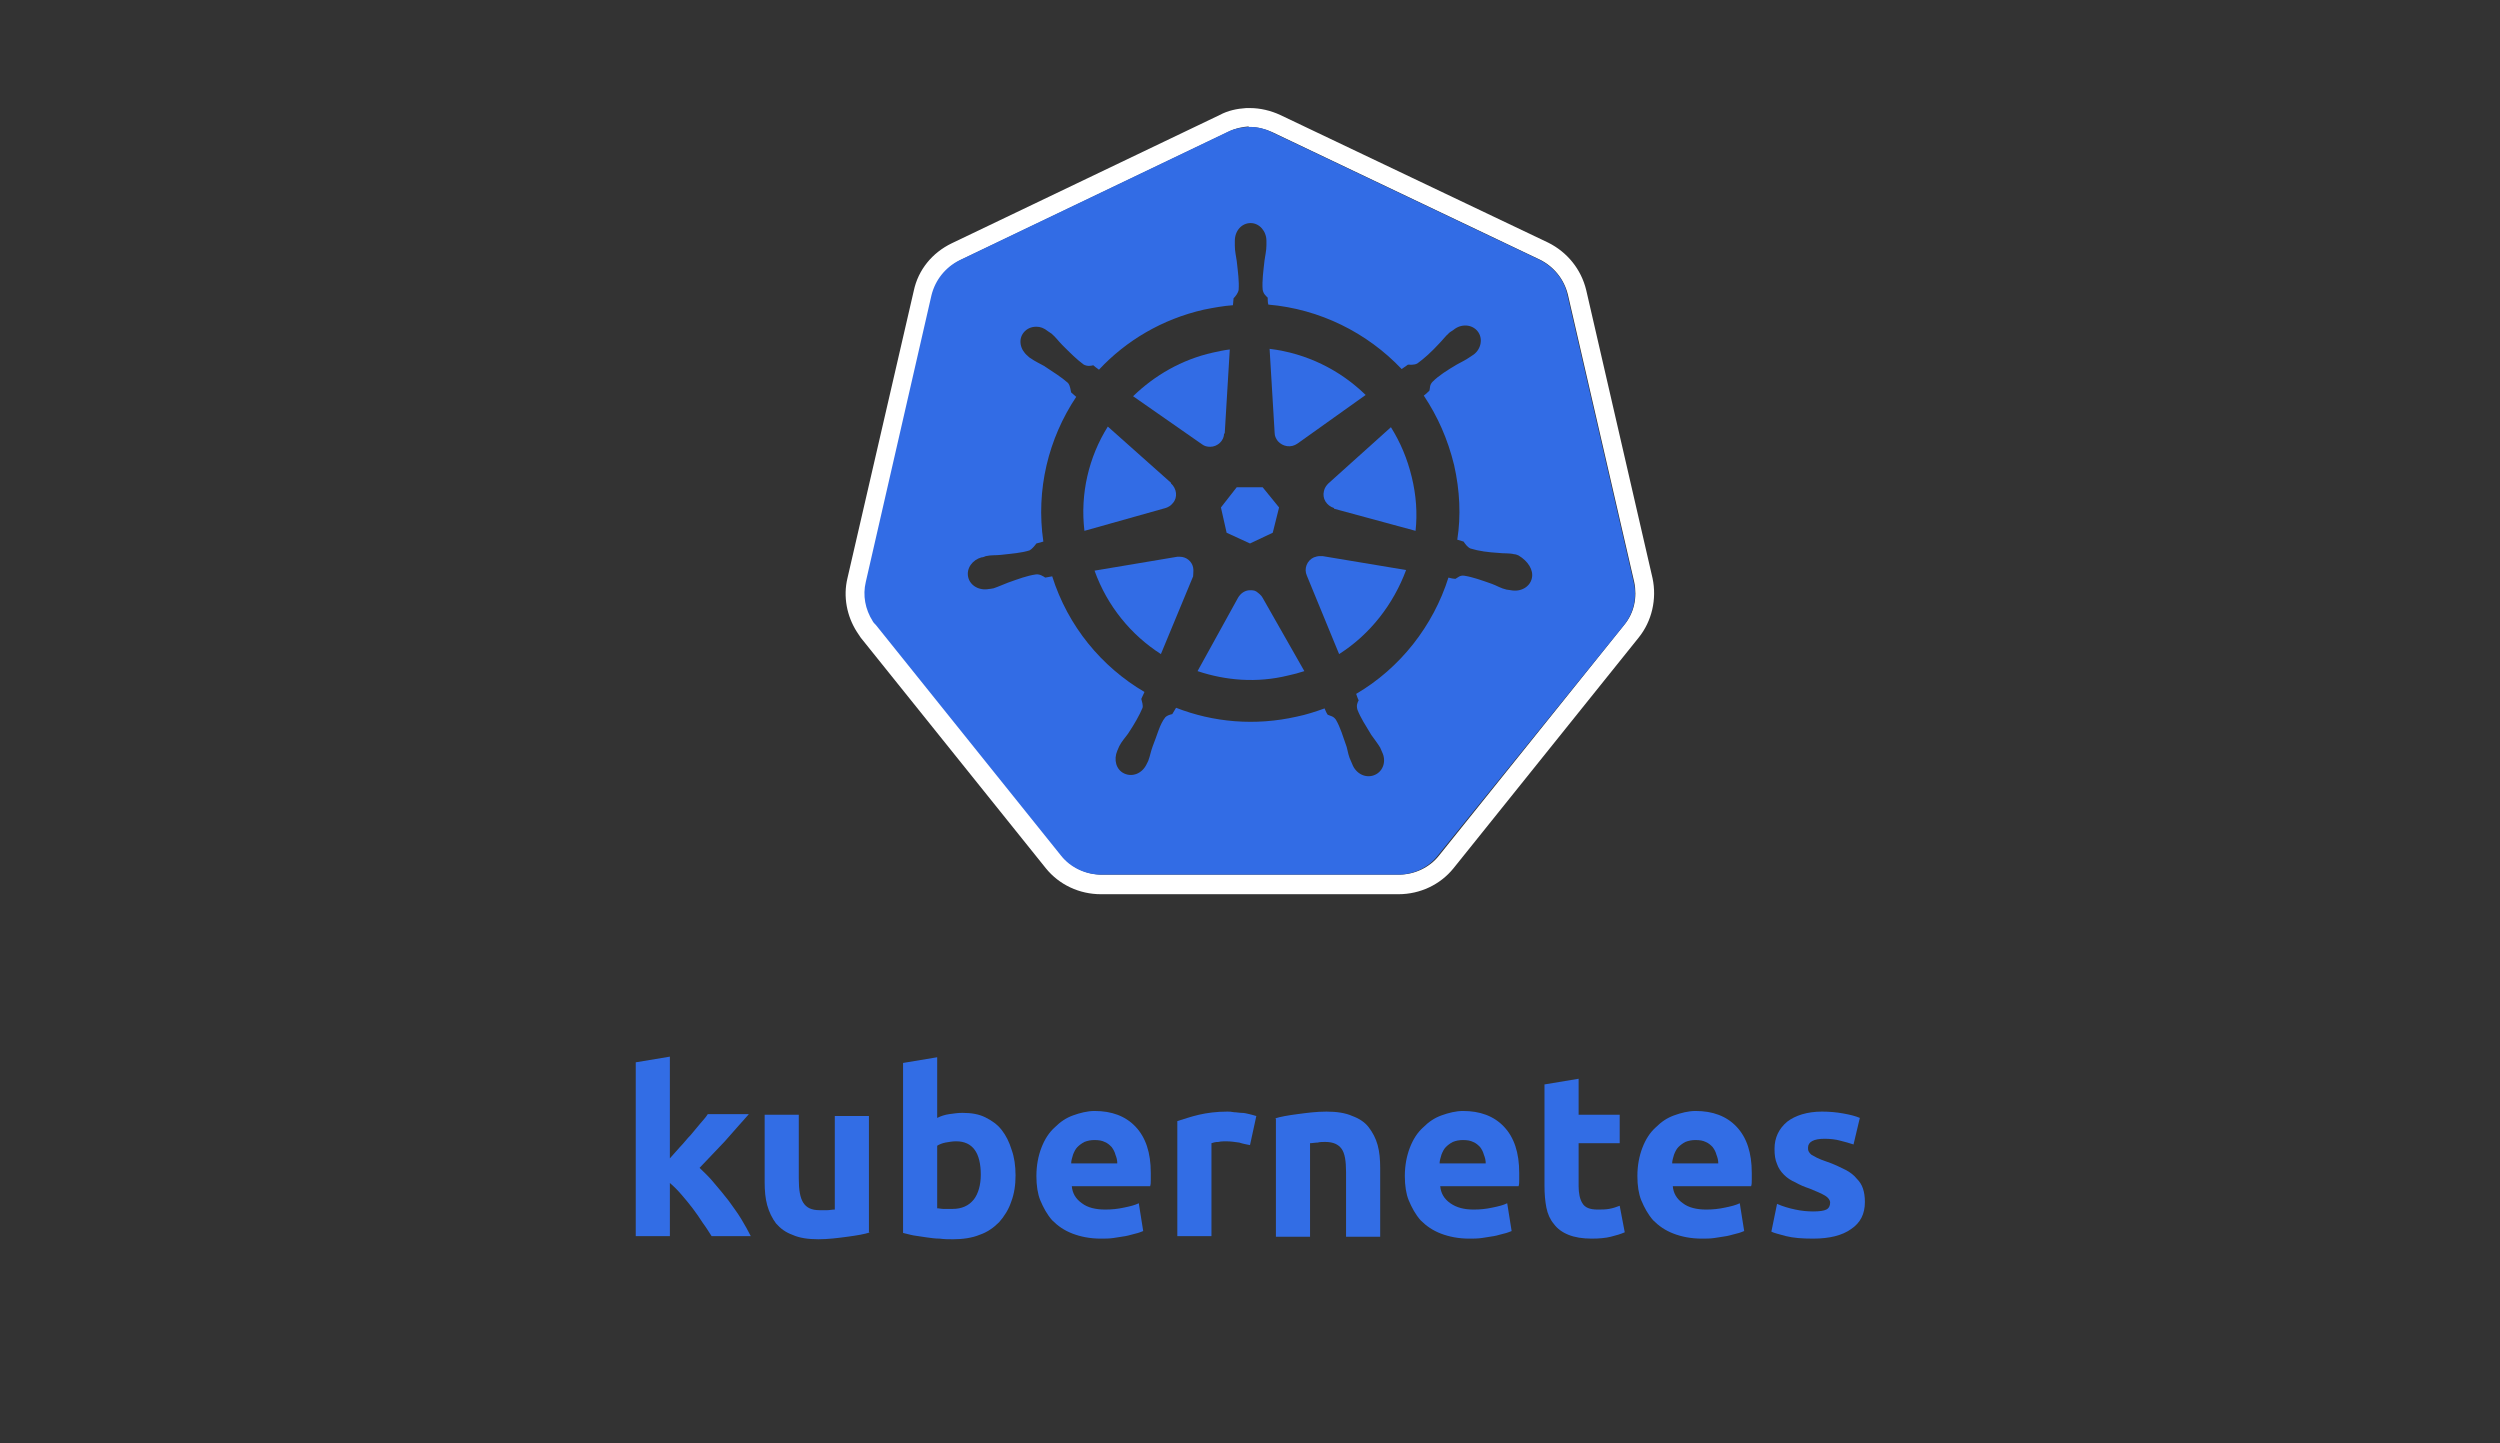 <?xml version="1.0" encoding="utf-8"?>
<!-- Generator: Adobe Illustrator 22.0.1, SVG Export Plug-In . SVG Version: 6.00 Build 0)  -->
<svg version="1.1" id="KUBERNETES" xmlns="http://www.w3.org/2000/svg" xmlns:xlink="http://www.w3.org/1999/xlink" x="0px" y="0px"
	 viewBox="0 0 395.6 228.4" style="enable-background:new 0 0 395.6 228.4;" xml:space="preserve">
<rect x="0" y="0" width="395.6" height="228.4" fill="#333333" stroke="none"/>
<path id="path3055_1_" style="fill:#FFFFFF;" d="M197.8,20.1c1.2,0,2.4,0.3,3.5,0.8l42.4,20.2c2.2,1.1,3.8,3.1,4.4,5.5l10.5,45.5
	c0.5,2.4,0,4.9-1.6,6.8l-29.3,36.5c-1.5,1.9-3.9,3-6.3,3c0,0,0,0,0,0l-47,0c0,0,0,0,0,0c-2.5,0-4.8-1.1-6.3-3l-29.3-36.5
	c-0.2-0.2-0.3-0.4-0.5-0.6c-1.2-1.8-1.6-4-1.1-6.2l10.5-45.5c0.5-2.4,2.2-4.4,4.4-5.5l42.4-20.3c1-0.5,2-0.7,3.1-0.8
	C197.5,20.1,197.6,20.1,197.8,20.1 M197.8,17.1c-0.2,0-0.4,0-0.6,0c-1.5,0.1-2.9,0.4-4.2,1.1l-42.4,20.3c-3.1,1.5-5.3,4.2-6,7.5
	l-10.5,45.5c-0.7,2.9-0.1,6,1.5,8.5c0.2,0.3,0.4,0.6,0.6,0.9l29.3,36.5c2.1,2.6,5.3,4.1,8.7,4.1l47.1,0c3.4,0,6.6-1.5,8.7-4.1
	l29.3-36.5c2.1-2.6,2.9-6.1,2.2-9.4L251,45.9c-0.8-3.3-3-6-6-7.5l-42.4-20.2C201.1,17.5,199.4,17.1,197.8,17.1L197.8,17.1z"/>
<g>
	<path style="fill:#326CE5;" d="M188.8,89.8c-0.2-1-1.1-1.7-2.1-1.7c-0.1,0-0.3,0-0.4,0l0,0l-13.1,2.2c2,5.6,5.8,10.2,10.5,13.2
		l5.1-12.3l0,0C188.8,90.7,188.9,90.3,188.8,89.8z"/>
	<path style="fill:#326CE5;" d="M190.2,70.3c0.4,0.3,0.8,0.4,1.3,0.4c1.2,0,2.2-1,2.2-2.1l0.1,0l0.8-13.3c-0.9,0.1-1.8,0.3-2.7,0.5
		c-4.9,1.1-9.2,3.6-12.6,6.9L190.2,70.3L190.2,70.3z"/>
	<polygon style="fill:#326CE5;" points="194.1,84.3 197.8,86 201.4,84.3 202.4,80.3 199.8,77.1 195.7,77.1 193.2,80.3 	"/>
	<path style="fill:#326CE5;" d="M201.7,68.5c0,0.5,0.2,0.9,0.5,1.3c0.8,0.9,2.1,1.1,3.1,0.4l0,0l10.8-7.7c-4.1-4-9.4-6.6-15.2-7.3
		L201.7,68.5L201.7,68.5z"/>
	<path style="fill:#326CE5;" d="M184.4,80.4c0.4-0.1,0.9-0.4,1.2-0.8c0.8-0.9,0.6-2.3-0.3-3.1l0-0.1l-10-8.9
		c-3,4.8-4.4,10.6-3.7,16.5L184.4,80.4L184.4,80.4z"/>
	<path style="fill:#326CE5;" d="M258.5,92.1l-10.5-45.5c-0.5-2.4-2.2-4.4-4.4-5.5l-42.4-20.2c-1.2-0.6-2.6-0.9-3.9-0.8
		c-1.1,0.1-2.1,0.3-3.1,0.8l-42.4,20.3c-2.2,1.1-3.8,3.1-4.4,5.5L137,92.1c-0.5,2.1-0.1,4.3,1.1,6.2c0.1,0.2,0.3,0.4,0.5,0.6
		l29.3,36.5c1.5,1.9,3.9,3,6.3,3l47,0c2.5,0,4.8-1.1,6.3-3L257,98.9C258.5,97,259.1,94.5,258.5,92.1z M242.4,91.5
		c-0.3,1.4-1.8,2.2-3.3,1.9c0,0,0,0,0,0c0,0,0,0,0,0c-0.2,0-0.5-0.1-0.7-0.1c-0.9-0.2-1.5-0.6-2.3-0.9c-1.7-0.6-3.1-1.1-4.4-1.3
		c-0.7-0.1-1,0.3-1.4,0.5c-0.2,0-0.8-0.1-1.1-0.2c-2.4,7.6-7.6,14.3-14.6,18.4c0.1,0.3,0.3,0.9,0.4,1c-0.2,0.4-0.4,0.8-0.2,1.5
		c0.5,1.3,1.3,2.5,2.2,4c0.5,0.7,0.9,1.2,1.4,2c0.1,0.2,0.2,0.5,0.3,0.7c0.7,1.4,0.2,3-1.1,3.6c-1.3,0.6-2.8,0-3.5-1.4
		c-0.1-0.2-0.2-0.5-0.3-0.7c-0.4-0.8-0.5-1.5-0.7-2.3c-0.6-1.7-1-3.1-1.7-4.3c-0.4-0.6-0.9-0.6-1.3-0.8c-0.1-0.1-0.4-0.7-0.5-1
		c-1.4,0.5-2.9,1-4.4,1.3c-6.6,1.5-13.2,0.9-19.1-1.4l-0.6,1c-0.4,0.1-0.8,0.2-1.1,0.5c-0.9,1.1-1.3,2.9-2,4.6
		c-0.3,0.8-0.4,1.5-0.7,2.3c-0.1,0.2-0.2,0.4-0.3,0.6c0,0,0,0,0,0c0,0,0,0,0,0c-0.7,1.4-2.2,2-3.5,1.4c-1.3-0.6-1.7-2.2-1.1-3.6
		c0.1-0.2,0.2-0.5,0.3-0.7c0.4-0.8,0.9-1.3,1.4-2c1-1.5,1.8-2.9,2.3-4.1c0.1-0.4-0.1-1-0.2-1.4l0.5-1.1c-6.8-4-12.1-10.4-14.6-18.3
		l-1.1,0.2c-0.3-0.2-0.9-0.6-1.5-0.5c-1.4,0.2-2.7,0.7-4.4,1.3c-0.8,0.3-1.4,0.6-2.3,0.9c-0.2,0-0.4,0.1-0.7,0.1c0,0,0,0,0,0
		c0,0,0,0,0,0c-1.5,0.3-3-0.5-3.3-1.9c-0.3-1.4,0.7-2.7,2.1-3.1c0,0,0,0,0,0c0,0,0,0,0,0c0.2,0,0.5-0.1,0.7-0.2
		c0.9-0.2,1.6-0.1,2.4-0.2c1.8-0.2,3.2-0.3,4.5-0.7c0.4-0.2,0.8-0.7,1.1-1.1l1.1-0.3c-1.2-8.2,0.8-16.3,5.2-22.9l-0.8-0.7
		c-0.1-0.3-0.1-1-0.5-1.5c-1-0.9-2.3-1.7-3.8-2.7c-0.7-0.4-1.4-0.7-2.1-1.2c-0.2-0.1-0.4-0.3-0.5-0.4c0,0,0,0,0,0
		c-1.2-1-1.5-2.6-0.6-3.7c0.5-0.6,1.2-0.9,2-0.9c0.6,0,1.2,0.2,1.8,0.7c0.2,0.1,0.4,0.3,0.6,0.4c0.7,0.6,1.1,1.2,1.7,1.8
		c1.3,1.3,2.3,2.3,3.4,3.1c0.6,0.3,1.1,0.2,1.5,0.1c0.1,0.1,0.6,0.5,0.9,0.7c4.3-4.6,10-8,16.6-9.5c1.5-0.3,3.1-0.6,4.6-0.7l0.1-1.1
		c0.3-0.3,0.7-0.8,0.8-1.3c0.1-1.4-0.1-2.8-0.3-4.6c-0.1-0.8-0.3-1.5-0.3-2.4c0-0.2,0-0.4,0-0.7c0,0,0,0,0-0.1
		c0-1.6,1.1-2.8,2.5-2.8c1.4,0,2.5,1.3,2.5,2.8c0,0.2,0,0.5,0,0.7c0,0.9-0.2,1.6-0.3,2.4c-0.2,1.8-0.4,3.2-0.3,4.6
		c0.1,0.7,0.5,1,0.8,1.3c0,0.2,0,0.8,0.1,1.1c8.1,0.7,15.6,4.4,21.1,10.2l1-0.7c0.3,0,1,0.1,1.5-0.2c1.1-0.8,2.2-1.8,3.4-3.1
		c0.6-0.6,1-1.2,1.7-1.8c0.2-0.1,0.4-0.3,0.6-0.4c1.2-1,2.9-0.9,3.8,0.2s0.6,2.8-0.6,3.7c-0.2,0.1-0.4,0.3-0.6,0.4
		c-0.7,0.5-1.4,0.8-2.1,1.2c-1.5,0.9-2.8,1.7-3.8,2.7c-0.5,0.5-0.4,1-0.5,1.4c-0.1,0.1-0.6,0.6-0.9,0.8c2.2,3.3,3.8,6.9,4.8,11
		c0.9,4,1.1,8,0.5,11.8l1,0.3c0.2,0.3,0.6,0.9,1.1,1.1c1.3,0.4,2.8,0.6,4.5,0.7c0.8,0.1,1.6,0,2.4,0.2c0.2,0,0.5,0.1,0.7,0.2
		C241.8,88.8,242.7,90.2,242.4,91.5z"/>
	<path style="fill:#326CE5;" d="M220.1,67.6l-9.9,8.9l0,0c-0.3,0.3-0.6,0.7-0.7,1.2c-0.3,1.2,0.4,2.3,1.6,2.7l0,0.1L224,84
		c0.3-2.8,0.1-5.6-0.6-8.5C222.7,72.6,221.6,70,220.1,67.6z"/>
	<path style="fill:#326CE5;" d="M209.3,88c-0.2,0-0.3,0-0.5,0c-0.3,0-0.6,0.1-0.9,0.2c-1.1,0.5-1.6,1.8-1.1,2.9l0,0l5.1,12.4
		c4.9-3.1,8.6-7.9,10.6-13.3L209.3,88L209.3,88z"/>
	<path style="fill:#326CE5;" d="M199.8,94.6c-0.2-0.4-0.6-0.7-1-1c-0.3-0.2-0.7-0.2-1-0.2c-0.8,0-1.5,0.5-1.9,1.2h0l-6.4,11.6
		c4.5,1.5,9.4,1.9,14.3,0.7c0.9-0.2,1.7-0.4,2.6-0.7L199.8,94.6L199.8,94.6z"/>
</g>
<path id="path2985-1" style="fill:#326DE5;" d="M106,183.3c0.5-0.6,1.1-1.2,1.6-1.8
	c0.6-0.6,1.1-1.3,1.7-1.9c0.5-0.6,1-1.2,1.5-1.8c0.5-0.6,0.9-1,1.2-1.5h6.5c-1.3,1.5-2.6,2.9-3.8,4.3c-1.2,1.3-2.6,2.7-4,4.2
	c0.7,0.7,1.5,1.4,2.3,2.4c0.8,0.9,1.5,1.8,2.3,2.8c0.7,1,1.4,1.9,2,2.9c0.6,1,1.1,1.9,1.5,2.7h-6.2c-0.4-0.6-0.8-1.3-1.4-2.1
	c-0.5-0.8-1-1.5-1.6-2.3c-0.6-0.8-1.2-1.5-1.8-2.2c-0.6-0.7-1.2-1.3-1.8-1.8v8.4h-5.4v-27.5l5.4-0.9V183.3"/>
<path id="path2987-3" style="fill:#326DE5;" d="M137.7,195c-0.9,0.3-2.1,0.5-3.6,0.7
	c-1.5,0.2-3,0.4-4.6,0.4c-1.6,0-3-0.2-4.1-0.7c-1.1-0.4-1.9-1-2.6-1.8c-0.6-0.8-1.1-1.8-1.4-2.9c-0.3-1.1-0.4-2.3-0.4-3.6v-10.7h5.4
	v10.1c0,1.8,0.2,3,0.7,3.8c0.5,0.8,1.3,1.2,2.6,1.2c0.4,0,0.8,0,1.2,0c0.4,0,0.8-0.1,1.2-0.1v-14.8h5.4V195"/>
<path id="path2989-2" style="fill:#326DE5;" d="M155.2,185.9c0-3.5-1.3-5.3-3.9-5.3
	c-0.6,0-1.1,0.1-1.7,0.2c-0.5,0.1-1,0.3-1.3,0.5v9.9c0.3,0,0.6,0.1,1,0.1c0.4,0,0.9,0,1.4,0c1.5,0,2.6-0.5,3.4-1.5
	C154.8,188.9,155.2,187.5,155.2,185.9 M160.7,186c0,1.5-0.2,2.9-0.7,4.2c-0.4,1.2-1.1,2.3-1.9,3.2c-0.9,0.9-1.9,1.6-3.1,2
	c-1.2,0.5-2.7,0.7-4.2,0.7c-0.7,0-1.4,0-2.1-0.1c-0.7,0-1.4-0.1-2.1-0.2c-0.7-0.1-1.3-0.2-2-0.3c-0.6-0.1-1.2-0.3-1.7-0.4v-26.9
	l5.4-0.9v9.6c0.6-0.3,1.2-0.5,1.9-0.6c0.7-0.1,1.4-0.2,2.1-0.2c1.4,0,2.6,0.2,3.6,0.7c1,0.5,1.9,1.1,2.6,2c0.7,0.9,1.2,1.9,1.6,3.2
	C160.5,183.1,160.7,184.5,160.7,186"/>
<path id="path2991-8" style="fill:#326DE5;" d="M164,186.1c0-1.7,0.3-3.2,0.8-4.5
	c0.5-1.3,1.2-2.4,2.1-3.2c0.9-0.9,1.8-1.5,2.9-1.9c1.1-0.4,2.3-0.7,3.4-0.7c2.7,0,4.9,0.8,6.5,2.5c1.6,1.7,2.4,4.1,2.4,7.3
	c0,0.3,0,0.7,0,1.1c0,0.4,0,0.7-0.1,1h-12.4c0.1,1.1,0.6,2,1.6,2.7c0.9,0.7,2.2,1,3.7,1c1,0,2-0.1,2.9-0.3c1-0.2,1.8-0.4,2.4-0.7
	l0.7,4.4c-0.3,0.1-0.7,0.3-1.2,0.4c-0.5,0.1-1,0.3-1.6,0.4c-0.6,0.1-1.2,0.2-1.9,0.3c-0.7,0.1-1.4,0.1-2,0.1c-1.7,0-3.2-0.3-4.5-0.8
	c-1.3-0.5-2.3-1.2-3.2-2.1c-0.8-0.9-1.4-2-1.9-3.2C164.2,188.9,164,187.6,164,186.1 M176.8,184.1c0-0.5-0.1-0.9-0.3-1.4
	c-0.1-0.4-0.3-0.8-0.6-1.2c-0.3-0.3-0.6-0.6-1.1-0.8c-0.4-0.2-0.9-0.3-1.6-0.3c-0.6,0-1.1,0.1-1.6,0.3c-0.4,0.2-0.8,0.5-1.1,0.8
	c-0.3,0.3-0.5,0.7-0.7,1.2c-0.1,0.4-0.3,0.9-0.3,1.4H176.8"/>
<path id="path2993-1" style="fill:#326DE5;" d="M197.8,181.2c-0.5-0.1-1.1-0.2-1.7-0.4
	c-0.7-0.1-1.4-0.2-2.1-0.2c-0.3,0-0.8,0-1.2,0.1c-0.5,0-0.8,0.1-1.1,0.2v14.7h-5.4v-18.2c1-0.3,2.1-0.7,3.4-1
	c1.3-0.3,2.8-0.5,4.5-0.5c0.3,0,0.6,0,1.1,0.1c0.4,0,0.8,0.1,1.2,0.1c0.4,0,0.8,0.1,1.2,0.2c0.4,0.1,0.8,0.2,1.1,0.3L197.8,181.2"/>
<path id="path2995-5" style="fill:#326DE5;" d="M201.7,177c0.9-0.3,2.1-0.5,3.6-0.7
	c1.5-0.2,3-0.4,4.6-0.4c1.6,0,3,0.2,4.1,0.7c1.1,0.4,2,1,2.6,1.8c0.6,0.8,1.1,1.7,1.4,2.8c0.3,1.1,0.4,2.3,0.4,3.6v10.9h-5.4v-10.2
	c0-1.8-0.2-3-0.7-3.7c-0.5-0.7-1.3-1.1-2.6-1.1c-0.4,0-0.8,0-1.2,0.1c-0.4,0-0.8,0.1-1.2,0.1v14.8h-5.4V177"/>
<path id="path2997-7" style="fill:#326DE5;" d="M222.3,186.1c0-1.7,0.3-3.2,0.8-4.5
	c0.5-1.3,1.2-2.4,2.1-3.2c0.9-0.9,1.8-1.5,2.9-1.9c1.1-0.4,2.3-0.7,3.4-0.7c2.7,0,4.9,0.8,6.5,2.5c1.6,1.7,2.4,4.1,2.4,7.3
	c0,0.3,0,0.7,0,1.1c0,0.4,0,0.7-0.1,1h-12.4c0.1,1.1,0.6,2,1.6,2.7s2.2,1,3.7,1c1,0,2-0.1,2.9-0.3c1-0.2,1.8-0.4,2.4-0.7l0.7,4.4
	c-0.3,0.1-0.7,0.3-1.2,0.4c-0.5,0.1-1,0.3-1.6,0.4c-0.6,0.1-1.2,0.2-1.9,0.3c-0.7,0.1-1.4,0.1-2,0.1c-1.7,0-3.2-0.3-4.5-0.8
	c-1.3-0.5-2.3-1.2-3.2-2.1c-0.8-0.9-1.4-2-1.9-3.2C222.5,188.9,222.3,187.6,222.3,186.1 M235.1,184.1c0-0.5-0.1-0.9-0.3-1.4
	c-0.1-0.4-0.3-0.8-0.6-1.2c-0.3-0.3-0.6-0.6-1.1-0.8c-0.4-0.2-0.9-0.3-1.6-0.3c-0.6,0-1.1,0.1-1.6,0.3c-0.4,0.2-0.8,0.5-1.1,0.8
	c-0.3,0.3-0.5,0.7-0.7,1.2c-0.1,0.4-0.3,0.9-0.3,1.4H235.1"/>
<path id="path2999-1" style="fill:#326DE5;" d="M244.4,171.6l5.4-0.9v5.7h6.5v4.5h-6.5v6.8
	c0,1.1,0.2,2.1,0.6,2.7c0.4,0.7,1.2,1,2.4,1c0.6,0,1.2,0,1.8-0.1c0.6-0.1,1.2-0.3,1.7-0.5l0.8,4.2c-0.7,0.3-1.4,0.5-2.2,0.7
	c-0.8,0.2-1.8,0.3-3,0.3c-1.5,0-2.7-0.2-3.7-0.6c-1-0.4-1.8-1-2.3-1.7c-0.6-0.7-1-1.6-1.2-2.6c-0.2-1-0.3-2.2-0.3-3.4L244.4,171.6"
	/>
<path id="path3001-2" style="fill:#326DE5;" d="M259.1,186.1c0-1.7,0.3-3.2,0.8-4.5
	c0.5-1.3,1.2-2.4,2.1-3.2c0.9-0.9,1.8-1.5,2.9-1.9c1.1-0.4,2.3-0.7,3.4-0.7c2.7,0,4.9,0.8,6.5,2.5c1.6,1.7,2.4,4.1,2.4,7.3
	c0,0.3,0,0.7,0,1.1c0,0.4,0,0.7-0.1,1h-12.4c0.1,1.1,0.6,2,1.6,2.7c0.9,0.7,2.2,1,3.7,1c1,0,2-0.1,2.9-0.3c1-0.2,1.8-0.4,2.4-0.7
	l0.7,4.4c-0.3,0.1-0.7,0.3-1.2,0.4c-0.5,0.1-1,0.3-1.6,0.4c-0.6,0.1-1.2,0.2-1.9,0.3c-0.7,0.1-1.4,0.1-2,0.1c-1.7,0-3.2-0.3-4.5-0.8
	c-1.3-0.5-2.3-1.2-3.2-2.1c-0.8-0.9-1.4-2-1.9-3.2C259.3,188.9,259.1,187.6,259.1,186.1 M271.9,184.1c0-0.5-0.1-0.9-0.3-1.4
	c-0.1-0.4-0.3-0.8-0.6-1.2c-0.3-0.3-0.6-0.6-1.1-0.8c-0.4-0.2-0.9-0.3-1.6-0.3c-0.6,0-1.1,0.1-1.6,0.3c-0.4,0.2-0.8,0.5-1.1,0.8
	c-0.3,0.3-0.5,0.7-0.7,1.2c-0.1,0.4-0.3,0.9-0.3,1.4H271.9"/>
<path id="path3003-2" style="fill:#326DE5;" d="M286.9,191.7c1,0,1.7-0.1,2.1-0.3
	c0.4-0.2,0.6-0.6,0.6-1.1c0-0.4-0.3-0.8-0.8-1.1c-0.5-0.3-1.4-0.7-2.4-1.1c-0.9-0.3-1.6-0.6-2.3-1c-0.7-0.3-1.3-0.7-1.8-1.2
	c-0.5-0.5-0.9-1.1-1.1-1.7c-0.3-0.7-0.4-1.4-0.4-2.4c0-1.8,0.7-3.2,2-4.3c1.3-1,3.2-1.6,5.5-1.6c1.2,0,2.3,0.1,3.4,0.3
	c1.1,0.2,1.9,0.4,2.6,0.7l-1,4.2c-0.6-0.2-1.3-0.4-2.1-0.6c-0.7-0.2-1.6-0.3-2.5-0.3c-1.7,0-2.6,0.5-2.6,1.4c0,0.2,0,0.4,0.1,0.6
	c0.1,0.2,0.2,0.3,0.4,0.5c0.2,0.1,0.5,0.3,0.9,0.5c0.4,0.2,0.9,0.4,1.5,0.6c1.2,0.4,2.2,0.9,3,1.3c0.8,0.4,1.4,0.9,1.8,1.4
	c0.5,0.5,0.8,1,1,1.6c0.2,0.6,0.3,1.3,0.3,2.1c0,1.9-0.7,3.3-2.2,4.3c-1.4,1-3.4,1.5-6,1.5c-1.7,0-3.1-0.1-4.3-0.4
	c-1.1-0.3-1.9-0.5-2.3-0.7l0.9-4.4c0.9,0.4,1.9,0.7,2.9,0.9C285,191.6,286,191.7,286.9,191.7"/>
</svg>
